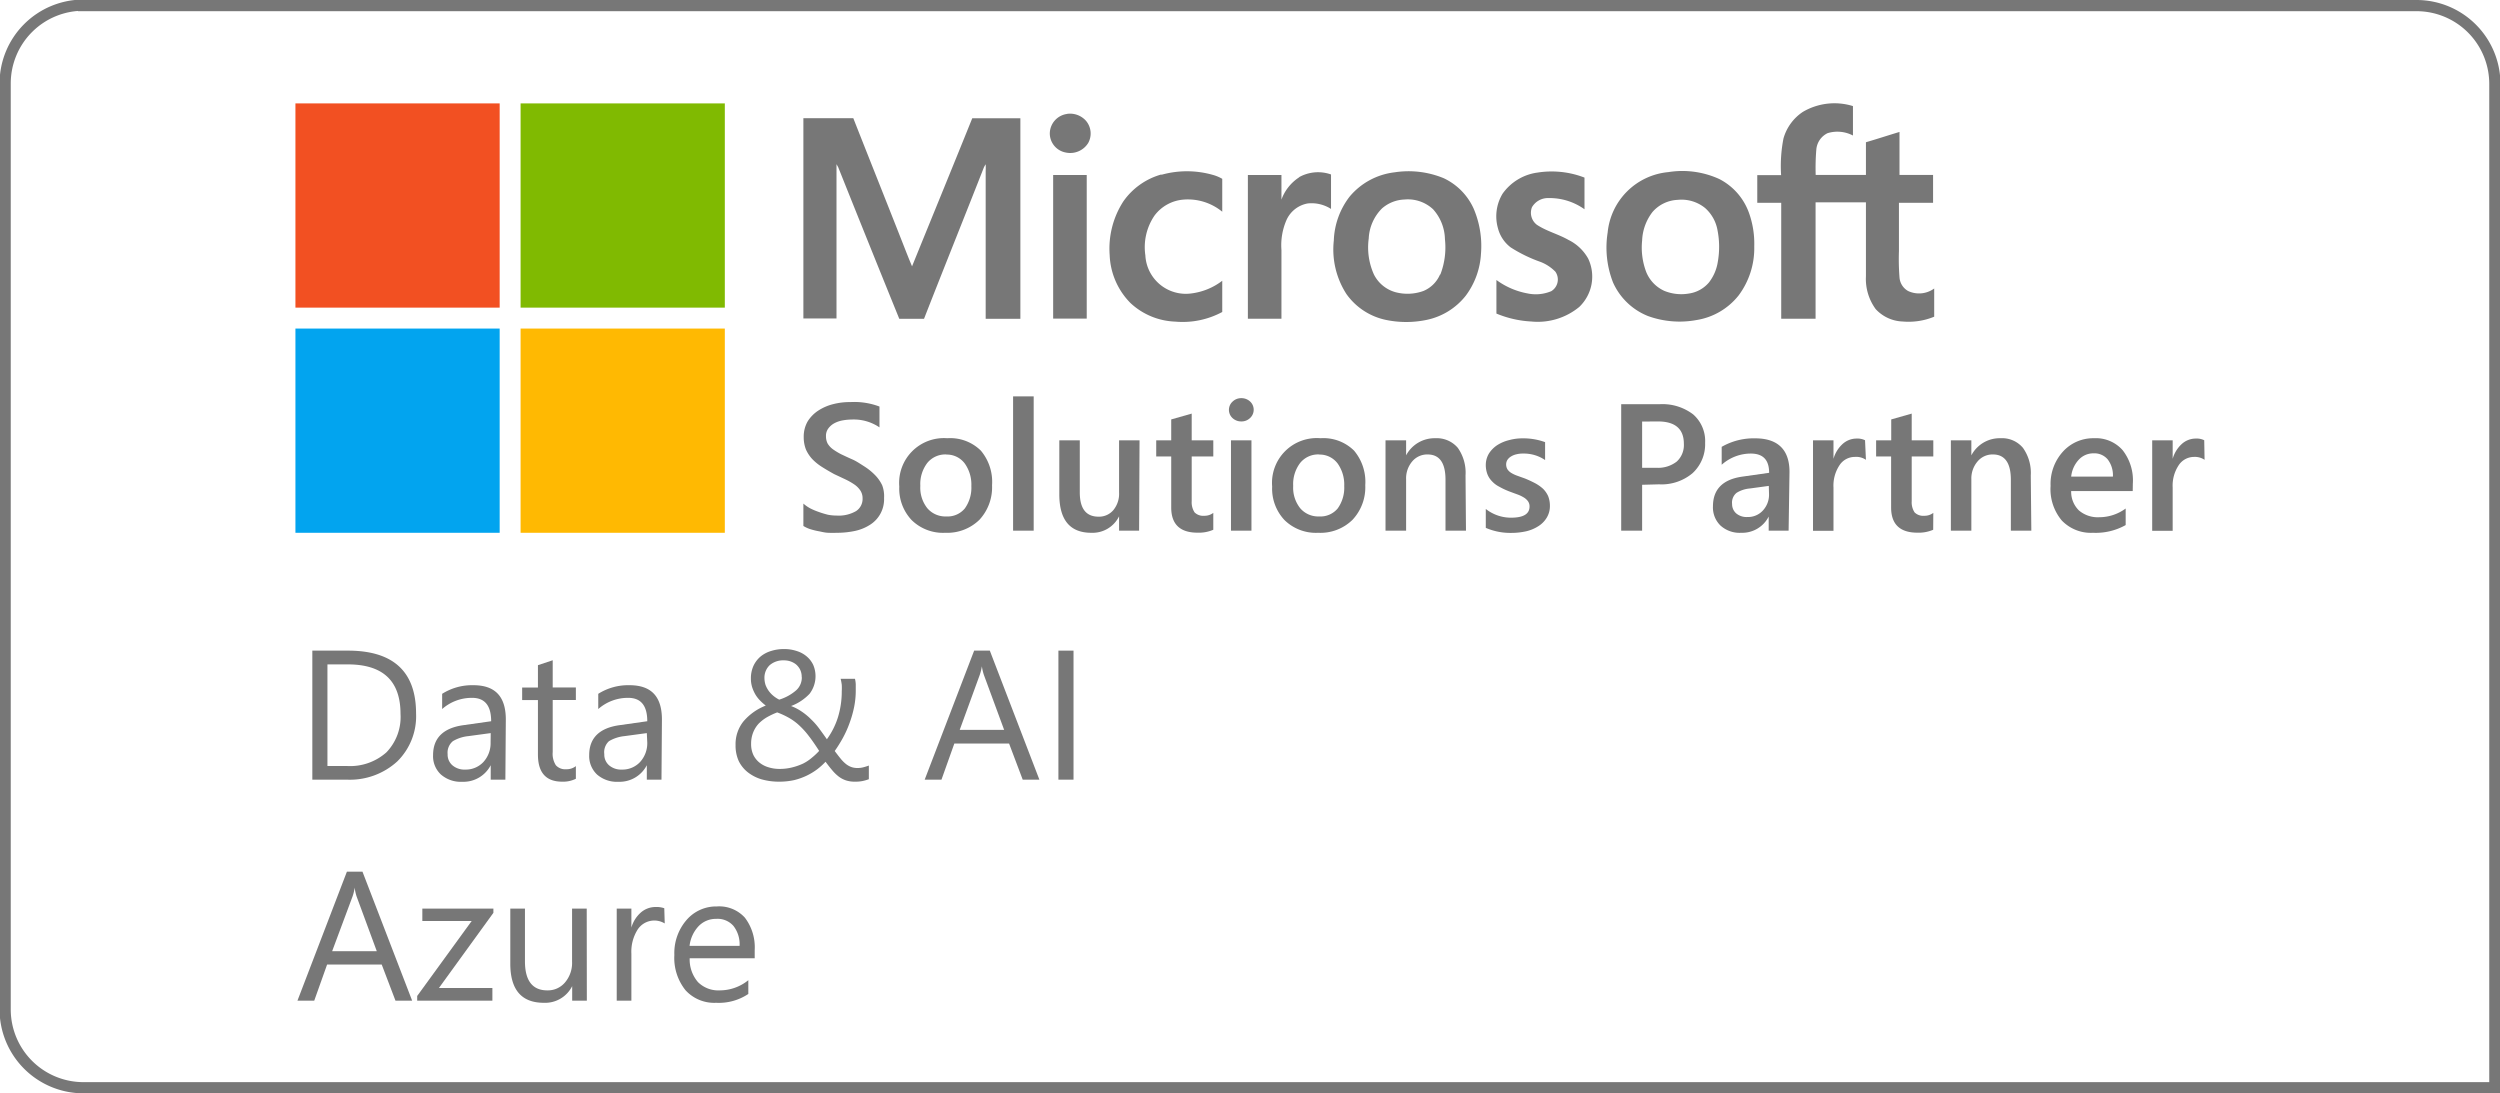 <svg xmlns="http://www.w3.org/2000/svg" viewBox="0 0 223.4 97.7"><defs><style> .a { fill: #f25022; } .b { fill: #80ba01; } .c { fill: #02a4ef; } .d { fill: #ffb902; } .e { fill: #777; } .f { fill: none; stroke: #777; stroke-miterlimit: 10; } </style></defs><g><g><g><g><path class="a" d="M26.4,9.24H44.65V27.49H26.4V9.24Z"></path><path class="b" d="M46.52,9.24H64.77V27.49H46.52V9.24Z"></path><path class="c" d="M26.4,29.36H44.65V47.61H26.4V29.36Z"></path><path class="d" d="M46.52,29.36H64.77V47.61H46.52V29.36Z"></path></g><g><g><path class="e" d="M161.1,10a5.57,5.57,0,0,1,4.48-.52c0,.87,0,1.75,0,2.63a3,3,0,0,0-2.27-.21,1.79,1.79,0,0,0-1,1.43,19.69,19.69,0,0,0-.06,2.3h4.49c0-1,0-2,0-2.92,1-.29,2-.62,3-.92,0,1.28,0,2.56,0,3.84h3v2.49c-1,0-2,0-3.05,0v4.3a21,21,0,0,0,.05,2.38A1.52,1.52,0,0,0,170.5,26a2.3,2.3,0,0,0,2.34-.22v2.52a6,6,0,0,1-2.81.43,3.44,3.44,0,0,1-2.42-1.11,4.57,4.57,0,0,1-.87-2.93c0-2.2,0-4.41,0-6.61h-4.5V28.48h-3.07c0-3.46,0-6.91,0-10.36-.71,0-1.43,0-2.14,0,0-.82,0-1.64,0-2.47h2.13a12.77,12.77,0,0,1,.21-3.27A4.23,4.23,0,0,1,161.1,10Z"></path><path class="e" d="M95.33,10.18a1.9,1.9,0,0,1,1.7.6,1.75,1.75,0,0,1,.21,2,1.89,1.89,0,0,1-2,.85,1.74,1.74,0,0,1-1.43-1.71,1.78,1.78,0,0,1,1.56-1.74Z"></path><path class="e" d="M71.79,10.56h4.46c1.39,3.53,2.8,7.06,4.19,10.59.35.88.69,1.78,1.06,2.65,1.79-4.41,3.6-8.81,5.38-13.23,1.43,0,2.86,0,4.3,0q0,9,0,17.92h-3.1c0-4.41,0-8.81,0-13.22a5.72,5.72,0,0,0,0-.59,2.54,2.54,0,0,0-.16.28c-1.77,4.51-3.58,9-5.35,13.53-.73,0-1.47,0-2.21,0q-2.75-6.77-5.46-13.55l-.15-.27c0,1.93,0,3.86,0,5.79v8H71.79c0-6,0-11.95,0-17.92Z"></path><path class="e" d="M103.78,15.62a8.44,8.44,0,0,1,4.57,0,3.48,3.48,0,0,1,.87.36c0,1,0,2,0,2.94a4.84,4.84,0,0,0-3.5-1.08,3.58,3.58,0,0,0-2.55,1.42,5,5,0,0,0-.82,3.56,3.62,3.62,0,0,0,4.12,3.4,5.71,5.71,0,0,0,2.75-1.13c0,.93,0,1.86,0,2.79a7.46,7.46,0,0,1-4.2.86,6.19,6.19,0,0,1-4-1.66,6.43,6.43,0,0,1-1.86-4.3A7.77,7.77,0,0,1,100.38,18a6.17,6.17,0,0,1,3.4-2.41Z"></path><path class="e" d="M131.68,18.63A5.5,5.5,0,0,0,129,15.92a8.22,8.22,0,0,0-4.39-.52,6.16,6.16,0,0,0-4,2.16,6.8,6.8,0,0,0-1.42,3.93,7.34,7.34,0,0,0,1.13,4.79,5.78,5.78,0,0,0,3.54,2.31,8.91,8.91,0,0,0,3.6,0,6,6,0,0,0,3.53-2.18,6.89,6.89,0,0,0,1.35-3.74A8.5,8.5,0,0,0,131.68,18.63Zm-3,5.9A2.77,2.77,0,0,1,127.2,26a4.18,4.18,0,0,1-2.5.11,3.07,3.07,0,0,1-1.93-1.59,5.89,5.89,0,0,1-.46-3.21,4.06,4.06,0,0,1,1.18-2.68,3.22,3.22,0,0,1,2-.8,3.3,3.3,0,0,1,2.57.87,4.12,4.12,0,0,1,1.06,2.68A6.71,6.71,0,0,1,128.71,24.53Z"></path><path class="e" d="M137.34,15.43a8.11,8.11,0,0,1,4.25.44V18.7a5.37,5.37,0,0,0-3.22-1,1.65,1.65,0,0,0-1.47.81,1.35,1.35,0,0,0,.44,1.58c.88.58,1.91.83,2.82,1.35a4.06,4.06,0,0,1,1.76,1.67,3.75,3.75,0,0,1-.8,4.32,5.83,5.83,0,0,1-4.28,1.3,9.32,9.32,0,0,1-3.12-.71c0-1,0-2,0-3a6.72,6.72,0,0,0,2.78,1.2,3.57,3.57,0,0,0,2.12-.2,1.22,1.22,0,0,0,.37-1.74,3.76,3.76,0,0,0-1.34-.88A12.75,12.75,0,0,1,135,22.11a3.13,3.13,0,0,1-1.15-1.74,3.9,3.9,0,0,1,.42-3.06,4.57,4.57,0,0,1,3.06-1.88Z"></path><path class="e" d="M156.28,19a5.46,5.46,0,0,0-2.64-3,7.93,7.93,0,0,0-4.56-.62,6,6,0,0,0-5.42,5.4,8.58,8.58,0,0,0,.48,4.46,5.75,5.75,0,0,0,3.12,3,8.28,8.28,0,0,0,4.33.36,6,6,0,0,0,3.78-2.21,7.05,7.05,0,0,0,1.39-4.37A8.15,8.15,0,0,0,156.28,19Zm-2.77,4.35a4,4,0,0,1-.79,1.88,2.87,2.87,0,0,1-1.8,1,4,4,0,0,1-2.2-.24,3.14,3.14,0,0,1-1.62-1.7,6.16,6.16,0,0,1-.36-2.79,4.45,4.45,0,0,1,.93-2.56,3.16,3.16,0,0,1,2.24-1.08,3.34,3.34,0,0,1,2.46.73,3.45,3.45,0,0,1,1.11,2A7.7,7.7,0,0,1,153.51,23.36Z"></path><path class="e" d="M116.09,15.83a3.47,3.47,0,0,1,2.85-.24v3.08a3.23,3.23,0,0,0-2.08-.49,2.57,2.57,0,0,0-1.92,1.53,5.64,5.64,0,0,0-.43,2.63v6.14h-3c0-4.28,0-8.56,0-12.84h3c0,.74,0,1.47,0,2.2a4,4,0,0,1,1.59-2Z"></path><path class="e" d="M94.05,15.64c1,0,2,0,3.06,0,0,4.27,0,8.55,0,12.83h-3V15.64Z"></path></g><g><path class="e" d="M71.79,47V45a3.23,3.23,0,0,0,.62.43,5.78,5.78,0,0,0,.76.32A8,8,0,0,0,74,46a3.93,3.93,0,0,0,.74.07,3.1,3.1,0,0,0,1.76-.4,1.3,1.3,0,0,0,.58-1.14,1.25,1.25,0,0,0-.2-.7,2,2,0,0,0-.54-.54,6,6,0,0,0-.81-.46l-1-.47c-.38-.21-.74-.42-1.07-.63a4.64,4.64,0,0,1-.86-.69,3.15,3.15,0,0,1-.58-.87,3,3,0,0,1-.2-1.12,2.73,2.73,0,0,1,.35-1.39,3.14,3.14,0,0,1,1-1,4.36,4.36,0,0,1,1.34-.56A5.92,5.92,0,0,1,76,35.93a6.31,6.31,0,0,1,2.59.4v1.86a4.09,4.09,0,0,0-2.48-.7,4.76,4.76,0,0,0-.83.08,2.5,2.5,0,0,0-.74.26,1.61,1.61,0,0,0-.53.47,1.08,1.08,0,0,0-.2.68,1.4,1.4,0,0,0,.15.66,1.79,1.79,0,0,0,.46.5,6,6,0,0,0,.74.45c.3.14.63.3,1,.46s.76.43,1.11.65a5.36,5.36,0,0,1,.92.75,3.34,3.34,0,0,1,.64.91A2.73,2.73,0,0,1,79,44.5a2.69,2.69,0,0,1-1.28,2.41,4.07,4.07,0,0,1-1.35.54,7.67,7.67,0,0,1-1.62.16,6.54,6.54,0,0,1-.7,0c-.27,0-.56-.07-.84-.13a6.15,6.15,0,0,1-.82-.2A2.7,2.7,0,0,1,71.79,47Z"></path><path class="e" d="M84.47,47.61a4,4,0,0,1-3-1.13,4.09,4.09,0,0,1-1.11-3,4,4,0,0,1,4.29-4.32,3.89,3.89,0,0,1,3,1.11,4.33,4.33,0,0,1,1,3.09,4.27,4.27,0,0,1-1.13,3.09A4.12,4.12,0,0,1,84.47,47.61Zm.09-7a2.08,2.08,0,0,0-1.69.75,3.11,3.11,0,0,0-.63,2.06,2.94,2.94,0,0,0,.63,2,2.12,2.12,0,0,0,1.69.73,2,2,0,0,0,1.66-.72,3.18,3.18,0,0,0,.58-2,3.25,3.25,0,0,0-.58-2A2,2,0,0,0,84.56,40.62Z"></path><path class="e" d="M92.37,47.42H90.53v-12h1.84Z"></path><path class="e" d="M101.79,47.42H100V46.14h0a2.64,2.64,0,0,1-2.48,1.47c-1.9,0-2.86-1.14-2.86-3.44V39.35h1.83V44c0,1.45.56,2.17,1.68,2.17a1.67,1.67,0,0,0,1.33-.6A2.29,2.29,0,0,0,100,44V39.35h1.83Z"></path><path class="e" d="M108.42,47.34a3.26,3.26,0,0,1-1.41.26c-1.56,0-2.35-.75-2.35-2.25V40.79h-1.34V39.35h1.34V37.48l1.83-.52v2.39h1.93v1.44h-1.93v4a1.64,1.64,0,0,0,.26,1,1.1,1.1,0,0,0,.87.3,1.28,1.28,0,0,0,.8-.26Z"></path><path class="e" d="M110.92,37.66a1.13,1.13,0,0,1-.77-.29,1,1,0,0,1,0-1.49,1.1,1.1,0,0,1,.77-.3,1.13,1.13,0,0,1,.79.3,1,1,0,0,1,.32.75,1,1,0,0,1-.32.72A1.09,1.09,0,0,1,110.92,37.66Zm.91,9.76H110V39.35h1.83Z"></path><path class="e" d="M117.79,47.61a4,4,0,0,1-3-1.13,4.09,4.09,0,0,1-1.11-3A4,4,0,0,1,118,39.16a3.89,3.89,0,0,1,3,1.11,4.33,4.33,0,0,1,1,3.09,4.24,4.24,0,0,1-1.14,3.09A4.09,4.09,0,0,1,117.79,47.61Zm.09-7a2.06,2.06,0,0,0-1.69.75,3.11,3.11,0,0,0-.63,2.06,2.94,2.94,0,0,0,.63,2,2.12,2.12,0,0,0,1.69.73,2,2,0,0,0,1.66-.72,3.18,3.18,0,0,0,.58-2,3.25,3.25,0,0,0-.58-2A2,2,0,0,0,117.88,40.62Z"></path><path class="e" d="M131,47.42h-1.83V42.87c0-1.5-.53-2.26-1.6-2.26a1.75,1.75,0,0,0-1.38.63,2.33,2.33,0,0,0-.54,1.58v4.6h-1.84V39.35h1.84v1.34h0a2.88,2.88,0,0,1,2.62-1.53,2.46,2.46,0,0,1,2,.86,3.85,3.85,0,0,1,.69,2.47Z"></path><path class="e" d="M132.77,47.17V45.48a3.63,3.63,0,0,0,2.26.78c1.1,0,1.65-.33,1.65-1a.79.79,0,0,0-.14-.47,1.27,1.27,0,0,0-.38-.34,3,3,0,0,0-.57-.27l-.73-.27a6.73,6.73,0,0,1-.89-.42,2.29,2.29,0,0,1-.66-.5,1.83,1.83,0,0,1-.4-.63,2.33,2.33,0,0,1-.14-.83,2,2,0,0,1,.28-1,2.51,2.51,0,0,1,.74-.75,3.5,3.5,0,0,1,1.06-.45,4.49,4.49,0,0,1,1.22-.16,5.7,5.7,0,0,1,2,.34v1.6a3.37,3.37,0,0,0-1.95-.58,2.43,2.43,0,0,0-.63.07,1.51,1.51,0,0,0-.48.2,1,1,0,0,0-.31.3.77.77,0,0,0-.11.39.87.87,0,0,0,.11.44,1.12,1.12,0,0,0,.33.32,2.8,2.8,0,0,0,.52.25l.7.25c.35.14.66.29.93.43a3.57,3.57,0,0,1,.71.5,2.23,2.23,0,0,1,.45.65,2.33,2.33,0,0,1,.16.87,2,2,0,0,1-.29,1.07,2.3,2.3,0,0,1-.76.76,3.47,3.47,0,0,1-1.09.45,6,6,0,0,1-1.3.14A5.54,5.54,0,0,1,132.77,47.17Z"></path><path class="e" d="M146.74,43.32v4.1h-1.87V36.12h3.43a4.52,4.52,0,0,1,3,.91,3.16,3.16,0,0,1,1.07,2.55,3.52,3.52,0,0,1-1.12,2.7,4.3,4.3,0,0,1-3,1Zm0-5.65V41.8H148a2.7,2.7,0,0,0,1.84-.56,2,2,0,0,0,.63-1.58c0-1.33-.77-2-2.32-2Z"></path><path class="e" d="M159.83,47.42h-1.78V46.16h0a2.65,2.65,0,0,1-2.45,1.45,2.54,2.54,0,0,1-1.86-.65,2.25,2.25,0,0,1-.67-1.71c0-1.52.87-2.41,2.63-2.66l2.39-.34c0-1.15-.54-1.72-1.64-1.72a3.92,3.92,0,0,0-2.6,1v-1.6a5.73,5.73,0,0,1,3-.76c2,0,3.06,1,3.06,3Zm-1.77-4-1.69.23a2.68,2.68,0,0,0-1.19.39,1.12,1.12,0,0,0-.4,1,1.1,1.1,0,0,0,.37.84,1.44,1.44,0,0,0,1,.32,1.79,1.79,0,0,0,1.38-.58,2.07,2.07,0,0,0,.55-1.48Z"></path><path class="e" d="M166.74,41.09a1.53,1.53,0,0,0-1-.26,1.63,1.63,0,0,0-1.36.74,3.29,3.29,0,0,0-.54,2v3.86h-1.83V39.35h1.83V41h0a2.83,2.83,0,0,1,.82-1.33,1.86,1.86,0,0,1,1.24-.48,1.55,1.55,0,0,1,.76.15Z"></path><path class="e" d="M172.75,47.34a3.29,3.29,0,0,1-1.41.26c-1.56,0-2.35-.75-2.35-2.25V40.79h-1.34V39.35H169V37.48l1.83-.52v2.39h1.93v1.44h-1.93v4a1.64,1.64,0,0,0,.26,1,1.1,1.1,0,0,0,.87.3,1.28,1.28,0,0,0,.8-.26Z"></path><path class="e" d="M181.52,47.42h-1.83V42.87c0-1.5-.54-2.26-1.6-2.26a1.74,1.74,0,0,0-1.38.63,2.34,2.34,0,0,0-.55,1.58v4.6h-1.83V39.35h1.83v1.34h0a2.86,2.86,0,0,1,2.61-1.53,2.43,2.43,0,0,1,2,.86,3.85,3.85,0,0,1,.7,2.47Z"></path><path class="e" d="M190.58,43.88h-5.5a2.33,2.33,0,0,0,.69,1.73,2.59,2.59,0,0,0,1.81.61,4,4,0,0,0,2.37-.78v1.48a5.46,5.46,0,0,1-2.92.69,3.6,3.6,0,0,1-2.79-1.1,4.36,4.36,0,0,1-1-3.09,4.3,4.3,0,0,1,1.11-3.07,3.65,3.65,0,0,1,2.77-1.19,3.18,3.18,0,0,1,2.56,1.07,4.38,4.38,0,0,1,.91,3Zm-1.77-1.29a2.33,2.33,0,0,0-.46-1.53,1.55,1.55,0,0,0-1.26-.55,1.77,1.77,0,0,0-1.34.58,2.61,2.61,0,0,0-.67,1.5Z"></path><path class="e" d="M197,41.09a1.53,1.53,0,0,0-.95-.26,1.64,1.64,0,0,0-1.36.74,3.29,3.29,0,0,0-.54,2v3.86h-1.83V39.35h1.83V41h0a2.83,2.83,0,0,1,.82-1.33,1.86,1.86,0,0,1,1.24-.48,1.52,1.52,0,0,1,.76.15Z"></path></g></g></g><g><path class="e" d="M27.91,69.67V58.14h3.18c4.06,0,6.09,1.88,6.09,5.62a5.66,5.66,0,0,1-1.69,4.29A6.27,6.27,0,0,1,31,69.67Zm1.35-10.3v9.08H31a4.88,4.88,0,0,0,3.53-1.22,4.55,4.55,0,0,0,1.26-3.44q0-4.42-4.71-4.42Z"></path><path class="e" d="M45.16,69.67H43.85V68.38h0a2.74,2.74,0,0,1-2.53,1.48,2.7,2.7,0,0,1-1.92-.65,2.23,2.23,0,0,1-.7-1.73c0-1.53.91-2.43,2.72-2.68l2.47-.35c0-1.4-.57-2.09-1.7-2.09a4,4,0,0,0-2.68,1V62a5,5,0,0,1,2.79-.77c1.94,0,2.9,1,2.9,3.07Zm-1.31-4.16-2,.27a3.38,3.38,0,0,0-1.38.45A1.33,1.33,0,0,0,40,67.39a1.26,1.26,0,0,0,.43,1,1.65,1.65,0,0,0,1.15.38,2.15,2.15,0,0,0,1.62-.68,2.49,2.49,0,0,0,.64-1.74Z"></path><path class="e" d="M51.46,69.59a2.55,2.55,0,0,1-1.23.26c-1.44,0-2.16-.81-2.16-2.42V62.56H46.66V61.44h1.41v-2L49.39,59v2.43h2.07v1.12H49.39V67.2a1.89,1.89,0,0,0,.28,1.18,1.12,1.12,0,0,0,.93.36,1.33,1.33,0,0,0,.86-.28Z"></path><path class="e" d="M59.11,69.67H57.8V68.38h0a2.74,2.74,0,0,1-2.53,1.48,2.7,2.7,0,0,1-1.92-.65,2.27,2.27,0,0,1-.7-1.73c0-1.53.91-2.43,2.72-2.68l2.47-.35c0-1.4-.57-2.09-1.7-2.09a4,4,0,0,0-2.68,1V62a5,5,0,0,1,2.79-.77c1.94,0,2.9,1,2.9,3.07ZM57.8,65.51l-2,.27a3.38,3.38,0,0,0-1.38.45A1.33,1.33,0,0,0,54,67.39a1.26,1.26,0,0,0,.43,1,1.65,1.65,0,0,0,1.15.38,2.15,2.15,0,0,0,1.62-.68,2.49,2.49,0,0,0,.64-1.74Z"></path><path class="e" d="M76.39,69.85a2.47,2.47,0,0,1-.81-.12,2.27,2.27,0,0,1-.65-.35,3.75,3.75,0,0,1-.57-.56c-.19-.22-.38-.47-.59-.75a6.11,6.11,0,0,1-.74.67,5.72,5.72,0,0,1-.94.57,5.9,5.9,0,0,1-1.12.4,6.17,6.17,0,0,1-1.33.14,5.67,5.67,0,0,1-1.59-.21A3.74,3.74,0,0,1,66.81,69a2.93,2.93,0,0,1-.8-1,3.36,3.36,0,0,1-.28-1.42,3.25,3.25,0,0,1,.7-2.11,5,5,0,0,1,2-1.42,4.51,4.51,0,0,1-.48-.42,2.92,2.92,0,0,1-.43-.54,3.32,3.32,0,0,1-.3-.66,2.58,2.58,0,0,1-.12-.8,2.71,2.71,0,0,1,.23-1.13,2.44,2.44,0,0,1,.63-.83,2.69,2.69,0,0,1,.95-.5A3.74,3.74,0,0,1,70.06,58a3.51,3.51,0,0,1,1.15.18,2.49,2.49,0,0,1,.89.49,2.21,2.21,0,0,1,.58.77A2.58,2.58,0,0,1,72.34,62a4.39,4.39,0,0,1-1.65,1.09,4.53,4.53,0,0,1,1,.53,5.59,5.59,0,0,1,.83.7,6.14,6.14,0,0,1,.71.82c.22.3.44.6.66.92a6.77,6.77,0,0,0,1-2,7.88,7.88,0,0,0,.33-2.29,5.28,5.28,0,0,0,0-.58,4.94,4.94,0,0,0-.1-.53h1.28a2.4,2.4,0,0,1,.07.5q0,.24,0,.57a7.33,7.33,0,0,1-.15,1.47,9.78,9.78,0,0,1-.41,1.43,9.44,9.44,0,0,1-.6,1.33,12.58,12.58,0,0,1-.72,1.15c.19.25.36.48.52.67a3.07,3.07,0,0,0,.47.48,1.72,1.72,0,0,0,.49.28,1.66,1.66,0,0,0,.57.09,2.12,2.12,0,0,0,.49-.06,5,5,0,0,0,.51-.16v1.22a3.78,3.78,0,0,1-.6.17A3.31,3.31,0,0,1,76.39,69.85Zm-6.75-1.14a4.49,4.49,0,0,0,1.13-.13,5.33,5.33,0,0,0,1-.35,3.92,3.92,0,0,0,.78-.52,6.32,6.32,0,0,0,.65-.61c-.33-.51-.63-.95-.91-1.31a7,7,0,0,0-.83-.93,4.84,4.84,0,0,0-.9-.68,7.19,7.19,0,0,0-1.11-.52,6.69,6.69,0,0,0-.93.44,3.58,3.58,0,0,0-.74.58,2.56,2.56,0,0,0-.48.78,2.71,2.71,0,0,0-.18,1,2.27,2.27,0,0,0,.2,1,2,2,0,0,0,.55.69,2.36,2.36,0,0,0,.82.42A3.22,3.22,0,0,0,69.64,68.71Zm2-8.2a1.47,1.47,0,0,0-.15-.69,1.53,1.53,0,0,0-.37-.46,1.72,1.72,0,0,0-.52-.27,1.75,1.75,0,0,0-.55-.08,1.84,1.84,0,0,0-1.26.42,1.55,1.55,0,0,0-.48,1.16,2.12,2.12,0,0,0,.1.62,2.35,2.35,0,0,0,.29.54,2.49,2.49,0,0,0,.42.44,2.78,2.78,0,0,0,.51.33,4.14,4.14,0,0,0,1.51-.83A1.53,1.53,0,0,0,71.65,60.51Z"></path><path class="e" d="M92.88,69.67H91.39l-1.22-3.23H85.28l-1.15,3.23h-1.5l4.42-11.53h1.4Zm-3.15-4.45-1.81-4.91a4.43,4.43,0,0,1-.18-.77h0a4.52,4.52,0,0,1-.19.77l-1.79,4.91Z"></path><path class="e" d="M95.93,69.67H94.58V58.14h1.35Z"></path><path class="e" d="M36.83,89.42H35.34l-1.23-3.23H29.23l-1.15,3.23h-1.5L31,77.89h1.39ZM33.67,85l-1.81-4.91a4.65,4.65,0,0,1-.17-.77h0a3.83,3.83,0,0,1-.18.77L29.68,85Z"></path><path class="e" d="M44.09,81.57l-4.87,6.72H44v1.13H37.28V89l4.87-6.7H37.74V81.19h6.35Z"></path><path class="e" d="M52.44,89.42H51.13v-1.3h0a2.7,2.7,0,0,1-2.53,1.49q-3,0-3-3.5V81.19h1.31V85.9c0,1.73.67,2.6,2,2.6a2,2,0,0,0,1.58-.71,2.69,2.69,0,0,0,.63-1.86V81.19h1.31Z"></path><path class="e" d="M59.4,82.52a1.78,1.78,0,0,0-2.41.53,3.7,3.7,0,0,0-.57,2.17v4.2H55.11V81.19h1.31v1.7h0a2.83,2.83,0,0,1,.86-1.36,2,2,0,0,1,1.29-.48,2.11,2.11,0,0,1,.79.11Z"></path><path class="e" d="M67.44,85.63H61.63a3.1,3.1,0,0,0,.74,2.13,2.57,2.57,0,0,0,1.94.74,4.05,4.05,0,0,0,2.56-.91v1.23a4.74,4.74,0,0,1-2.87.79,3.47,3.47,0,0,1-2.74-1.12,4.61,4.61,0,0,1-1-3.15,4.52,4.52,0,0,1,1.09-3.13A3.49,3.49,0,0,1,64.06,81a3.09,3.09,0,0,1,2.5,1,4.37,4.37,0,0,1,.88,2.9Zm-1.35-1.11a2.67,2.67,0,0,0-.55-1.78A1.88,1.88,0,0,0,64,82.11a2.13,2.13,0,0,0-1.58.66,3.07,3.07,0,0,0-.8,1.75Z"></path></g></g><path class="f" d="M7.46.5H215.94a7,7,0,0,1,7,7V97.2a0,0,0,0,1,0,0H7.46a7,7,0,0,1-7-7V7.46a7,7,0,0,1,7-7Z"></path></g></svg>